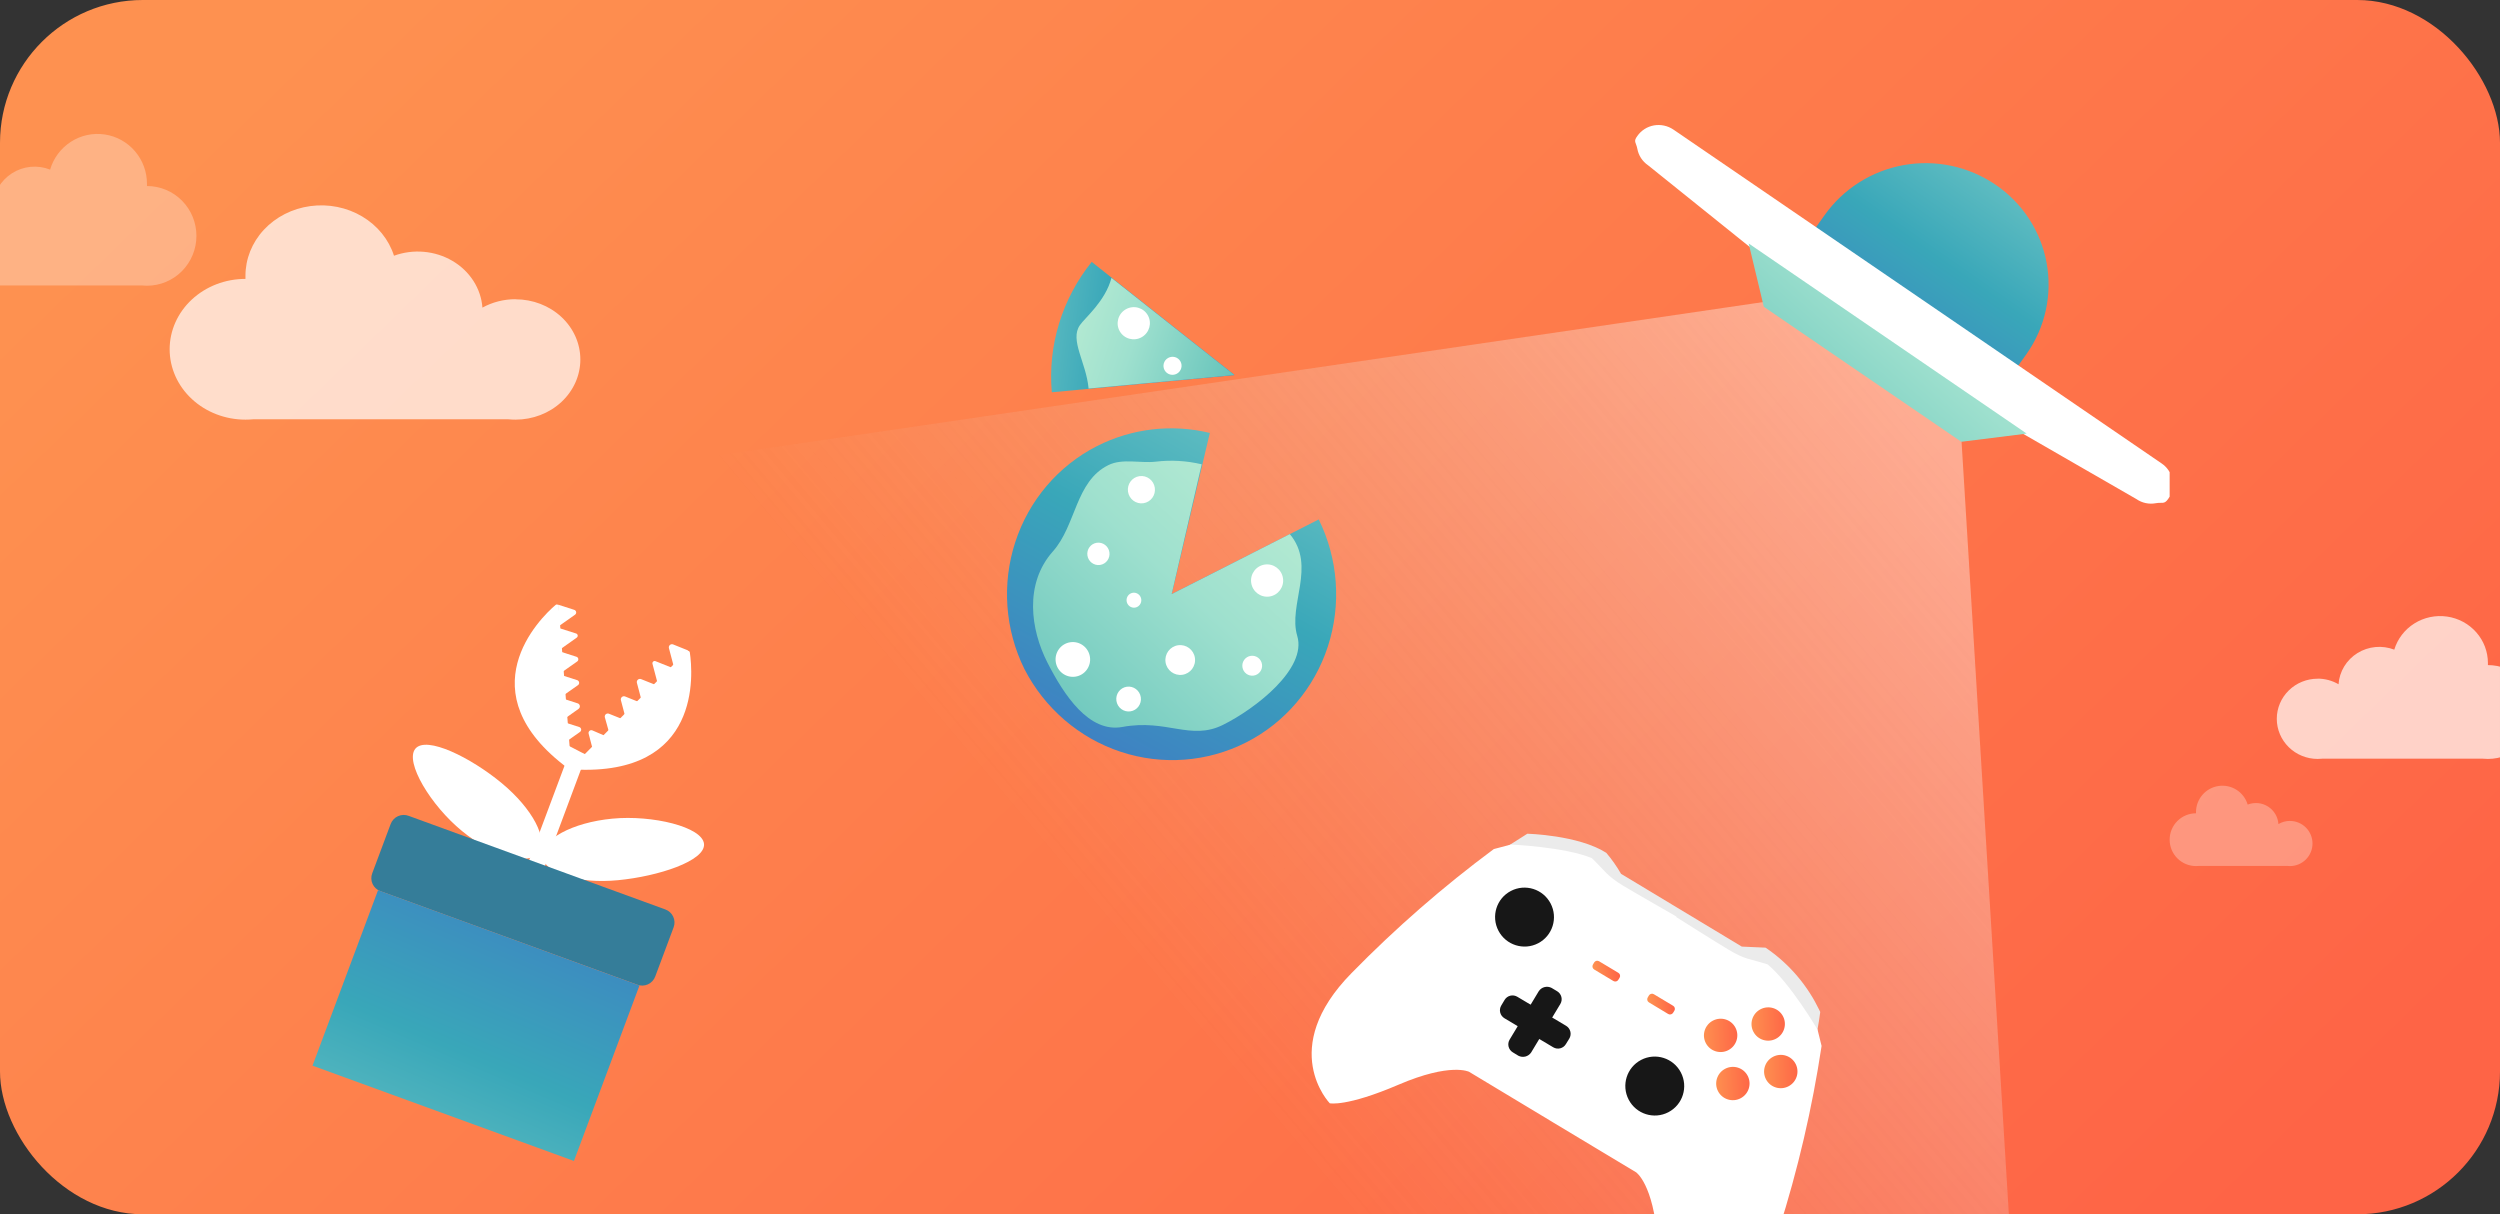 <svg width="280" height="136" viewBox="0 0 280 136" fill="none" xmlns="http://www.w3.org/2000/svg">
<rect x="0" y="0" width="280" height="136" fill="#333333" stroke="none"/>
<g clip-path="url(#clip0_1275_9034)">
<rect width="280" height="136" rx="16" fill="url(#paint0_linear_1275_9034)"/>
<g clip-path="url(#clip1_1275_9034)">
<path opacity="0.4" d="M197.854 33.776L26.301 58.946V118.273L225.759 148.513L219.669 49.048C219.669 49.048 197.502 33.839 197.854 33.776Z" fill="url(#paint1_linear_1275_9034)"/>
<path d="M226.991 39.619C228.021 38.153 228.748 36.498 229.13 34.749C229.513 33.002 229.543 31.195 229.22 29.436C228.897 27.676 228.226 25.997 227.247 24.497C226.268 22.997 224.999 21.706 223.515 20.697C220.509 18.641 216.81 17.847 213.22 18.488C209.63 19.129 206.438 21.154 204.337 24.122L201.629 27.933L224.138 43.619L226.991 39.619Z" fill="url(#paint2_linear_1275_9034)"/>
<path d="M239.28 55.898L210.45 39.295L184.572 18.503C184.261 18.29 183.996 18.017 183.791 17.701C183.587 17.384 183.447 17.031 183.381 16.661C183.245 15.942 182.902 15.87 183.381 15.232C183.818 14.606 184.487 14.18 185.241 14.045C185.995 13.914 186.772 14.078 187.408 14.503L214.757 33.201L242.106 51.907C242.419 52.118 242.686 52.389 242.893 52.704C243.099 53.018 243.24 53.371 243.309 53.741C243.377 54.111 243.37 54.49 243.289 54.858C243.208 55.225 243.055 55.573 242.837 55.88C242.386 56.518 242.196 56.231 241.465 56.357C241.089 56.43 240.701 56.427 240.326 56.348C239.95 56.27 239.595 56.117 239.28 55.898Z" fill="white"/>
<path d="M219.669 49.48L197.547 34.36L195.85 27.268L226.991 48.563L219.669 49.48Z" fill="url(#paint3_linear_1275_9034)"/>
</g>
<g clip-path="url(#clip2_1275_9034)">
<path d="M63.975 85.871L62.563 67.891C62.562 67.851 62.55 67.813 62.527 67.781C62.505 67.749 62.473 67.724 62.437 67.71C62.4 67.696 62.36 67.693 62.322 67.701C62.284 67.71 62.249 67.73 62.222 67.758C60.458 69.239 52.122 77.52 63.62 86.055C63.651 86.087 63.692 86.109 63.736 86.116C63.781 86.123 63.826 86.116 63.866 86.095C63.906 86.074 63.938 86.041 63.958 86.001C63.977 85.96 63.983 85.915 63.975 85.871Z" fill="white"/>
<path d="M62.506 67.722L64.306 68.299C64.361 68.314 64.411 68.344 64.45 68.385C64.489 68.427 64.516 68.479 64.527 68.535C64.538 68.59 64.534 68.648 64.514 68.702C64.495 68.755 64.461 68.802 64.416 68.838L62.63 70.099L62.506 67.722Z" fill="white"/>
<path d="M62.625 70.347L64.496 70.942C64.546 70.953 64.592 70.978 64.629 71.014C64.665 71.051 64.689 71.097 64.7 71.148C64.71 71.198 64.705 71.25 64.686 71.298C64.667 71.346 64.635 71.387 64.593 71.416L62.749 72.722L62.625 70.347Z" fill="white"/>
<path d="M62.732 72.973L64.556 73.555C64.609 73.57 64.656 73.599 64.693 73.639C64.73 73.679 64.756 73.729 64.766 73.782C64.777 73.835 64.773 73.891 64.755 73.942C64.736 73.993 64.704 74.039 64.662 74.073L62.846 75.351L62.732 72.973Z" fill="white"/>
<path d="M62.84 75.599L64.64 76.175C64.695 76.192 64.745 76.223 64.783 76.266C64.822 76.308 64.848 76.361 64.86 76.417C64.871 76.473 64.867 76.531 64.848 76.586C64.829 76.64 64.796 76.688 64.752 76.725L62.975 77.973L62.84 75.599Z" fill="white"/>
<path d="M62.98 78.219L64.662 78.763C64.729 78.776 64.792 78.81 64.841 78.859C64.89 78.908 64.924 78.97 64.937 79.038C64.951 79.106 64.945 79.176 64.918 79.24C64.892 79.305 64.848 79.36 64.791 79.399L63.104 80.594L62.98 78.219Z" fill="white"/>
<path d="M63.066 80.849L64.866 81.425C64.921 81.44 64.971 81.47 65.01 81.512C65.049 81.554 65.076 81.605 65.087 81.661C65.098 81.717 65.094 81.775 65.074 81.828C65.055 81.882 65.02 81.929 64.976 81.964L63.19 83.225L63.066 80.849Z" fill="white"/>
<path d="M64.164 85.809L76.889 72.955C76.918 72.926 76.954 72.906 76.994 72.897C77.034 72.887 77.076 72.889 77.115 72.902C77.154 72.915 77.188 72.939 77.214 72.971C77.24 73.002 77.257 73.041 77.263 73.081C77.609 75.446 78.584 86.917 64.308 86.184C64.266 86.182 64.225 86.167 64.191 86.142C64.156 86.117 64.13 86.083 64.115 86.043C64.1 86.004 64.096 85.961 64.105 85.919C64.114 85.878 64.134 85.84 64.164 85.809Z" fill="white"/>
<path d="M77.07 72.851L75.383 72.173C75.324 72.15 75.259 72.145 75.197 72.156C75.134 72.168 75.076 72.196 75.028 72.238C74.98 72.28 74.944 72.334 74.925 72.394C74.905 72.455 74.903 72.52 74.917 72.582L75.454 74.616L77.07 72.851Z" fill="white"/>
<path d="M75.278 74.798L73.421 74.053C73.377 74.035 73.33 74.029 73.283 74.036C73.237 74.043 73.193 74.063 73.157 74.094C73.122 74.124 73.095 74.164 73.081 74.209C73.067 74.254 73.065 74.302 73.077 74.347L73.662 76.562L75.278 74.798Z" fill="white"/>
<path d="M73.483 76.733L71.81 76.064C71.749 76.038 71.683 76.03 71.619 76.04C71.554 76.051 71.493 76.079 71.444 76.122C71.394 76.164 71.357 76.22 71.338 76.282C71.318 76.345 71.316 76.412 71.332 76.475L71.867 78.498L73.483 76.733Z" fill="white"/>
<path d="M71.691 78.68L70.005 78.002C69.945 77.979 69.88 77.974 69.818 77.985C69.755 77.996 69.697 78.025 69.649 78.067C69.601 78.109 69.565 78.163 69.546 78.223C69.526 78.284 69.524 78.349 69.538 78.411L70.075 80.445L71.691 78.68Z" fill="white"/>
<path d="M69.897 80.616L68.187 79.931C68.129 79.911 68.068 79.906 68.008 79.918C67.948 79.929 67.893 79.956 67.847 79.996C67.802 80.037 67.767 80.088 67.749 80.146C67.73 80.204 67.726 80.266 67.739 80.325L68.313 82.374L69.897 80.616Z" fill="white"/>
<path d="M68.105 82.562L66.334 81.8C66.281 81.78 66.224 81.775 66.168 81.785C66.113 81.795 66.061 81.82 66.019 81.858C65.977 81.895 65.946 81.944 65.929 81.998C65.913 82.052 65.911 82.109 65.925 82.164L66.482 84.295L68.105 82.562Z" fill="white"/>
<path d="M63.162 83.197C63.467 83.483 66.778 85.087 66.778 85.087L63.874 86.093L62.358 84.157L63.162 83.197Z" fill="white"/>
<path d="M60.785 97.661L59.014 97.011L63.478 85.085L65.236 85.726L60.785 97.661Z" fill="white"/>
<path d="M78.85 94.515C79.024 96.421 73.72 98.15 69.23 98.581C64.74 99.011 60.964 97.827 60.779 95.923C60.594 94.02 64.09 92.119 68.58 91.689C73.071 91.258 78.665 92.612 78.85 94.515Z" fill="white"/>
<path d="M46.521 83.854C47.758 82.38 52.724 84.837 56.192 87.711C59.66 90.585 61.487 94.051 60.262 95.534C59.038 97.018 55.211 95.911 51.739 93.071C48.266 90.232 45.296 85.338 46.521 83.854Z" fill="white"/>
<path d="M71.351 110.279L42.606 99.809C42.414 99.74 42.238 99.634 42.088 99.496C41.937 99.358 41.816 99.192 41.73 99.007C41.644 98.822 41.596 98.622 41.589 98.418C41.581 98.214 41.614 98.011 41.686 97.82L43.742 92.319C43.812 92.12 43.921 91.937 44.064 91.781C44.206 91.625 44.378 91.5 44.57 91.413C44.762 91.326 44.97 91.278 45.181 91.273C45.391 91.268 45.601 91.306 45.797 91.385L74.519 101.859C74.711 101.928 74.887 102.034 75.038 102.172C75.189 102.309 75.311 102.475 75.397 102.659C75.484 102.844 75.533 103.044 75.542 103.247C75.552 103.451 75.52 103.655 75.451 103.846L73.394 109.347C73.324 109.545 73.215 109.726 73.073 109.881C72.932 110.035 72.761 110.16 72.57 110.247C72.379 110.334 72.173 110.381 71.964 110.387C71.754 110.392 71.546 110.356 71.351 110.279Z" fill="#357D99"/>
<path d="M64.281 130.029L35.001 119.354L42.339 99.707L71.618 110.382L64.281 130.029Z" fill="url(#paint4_linear_1275_9034)"/>
</g>
<path opacity="0.3" d="M256.475 91.942C256.021 91.941 255.575 92.064 255.185 92.295C255.158 91.899 255.038 91.514 254.835 91.173C254.631 90.832 254.351 90.543 254.015 90.331C253.679 90.119 253.299 89.989 252.903 89.951C252.508 89.914 252.11 89.97 251.74 90.116C251.538 89.434 251.097 88.848 250.498 88.465C249.9 88.082 249.183 87.928 248.48 88.031C247.777 88.134 247.134 88.487 246.67 89.026C246.206 89.564 245.952 90.252 245.953 90.963C245.953 91.005 245.953 91.046 245.953 91.089C245.17 91.089 244.419 91.4 243.865 91.954C243.311 92.509 243 93.26 243 94.044C243 94.828 243.311 95.58 243.865 96.134C244.419 96.689 245.17 97 245.953 97C246.059 97 246.156 96.995 246.255 96.985H256.199C256.291 96.995 256.383 97 256.475 97C257.145 97 257.787 96.734 258.26 96.26C258.734 95.786 259 95.143 259 94.473C259 93.803 258.734 93.16 258.26 92.686C257.787 92.212 257.145 91.946 256.475 91.946V91.942Z" fill="white"/>
<path opacity="0.3" d="M-3.265 22.445C-2.414 22.445 -1.579 22.675 -0.847 23.113C-0.796 22.365 -0.571 21.639 -0.19 20.994C0.191 20.349 0.718 19.804 1.347 19.403C1.976 19.002 2.69 18.756 3.431 18.685C4.172 18.615 4.92 18.721 5.612 18.996C5.991 17.709 6.818 16.602 7.94 15.879C9.063 15.155 10.407 14.864 11.725 15.059C13.043 15.253 14.248 15.92 15.118 16.938C15.988 17.955 16.465 19.254 16.462 20.597C16.462 20.677 16.462 20.755 16.462 20.834C17.931 20.834 19.34 21.422 20.378 22.469C21.417 23.516 22 24.936 22 26.417C22 27.898 21.417 29.318 20.378 30.365C19.34 31.412 17.931 32 16.462 32C16.265 32 16.082 31.99 15.896 31.972H-2.748C-2.92 31.991 -3.093 32 -3.265 32C-4.521 32 -5.725 31.497 -6.613 30.602C-7.501 29.707 -8 28.493 -8 27.227C-8 25.961 -7.501 24.746 -6.613 23.851C-5.725 22.956 -4.521 22.453 -3.265 22.453V22.445Z" fill="white"/>
<g clip-path="url(#clip3_1275_9034)">
<path d="M167.939 95.361L171.061 93.376C171.061 93.376 176.777 93.523 179.903 95.516C180.525 96.249 181.079 97.037 181.559 97.87L195.082 106.019L197.745 106.137C200.398 107.938 202.516 110.431 203.868 113.345C203.697 114.702 203.38 116.236 203.38 116.236L167.939 95.361Z" fill="#EBEBEB"/>
<path d="M199.214 137.761C201.358 131.032 202.965 124.138 204.017 117.145L203.565 115.316C203.565 115.316 200.507 110.107 197.968 108.01C195.964 107.371 195.463 107.493 193.608 106.37C191.925 105.36 188.436 103.152 187.778 102.735L187.752 102.685L187.726 102.635C187.06 102.248 183.469 100.206 181.786 99.196C179.941 98.068 179.801 97.584 178.294 96.115C175.258 94.848 169.22 94.591 169.22 94.591L167.309 95.094C161.64 99.296 156.312 103.942 151.372 108.988C143.027 117.475 148.933 123.567 148.933 123.567C148.933 123.567 150.788 123.993 156.639 121.484C162.489 118.975 164.543 120.045 164.543 120.045L173.831 125.639L173.942 125.708L183.241 131.297C183.241 131.297 185.164 132.574 185.655 138.907C186.147 145.24 187.416 146.732 187.416 146.732C187.416 146.732 195.629 149.111 199.214 137.761Z" fill="white"/>
<path d="M186.862 124.566C188.476 123.723 189.1 121.73 188.256 120.112C187.412 118.495 185.42 117.867 183.806 118.71C182.192 119.552 181.568 121.546 182.412 123.163C183.256 124.78 185.249 125.408 186.862 124.566Z" fill="#171717"/>
<path d="M194.944 123.009C195.86 122.531 196.216 121.403 195.739 120.49C195.263 119.577 194.134 119.224 193.218 119.703C192.302 120.181 191.946 121.308 192.422 122.221C192.899 123.134 194.028 123.487 194.944 123.009Z" fill="url(#paint5_linear_1275_9034)"/>
<path d="M193.574 117.616C194.49 117.138 194.846 116.01 194.369 115.097C193.893 114.184 192.764 113.831 191.848 114.31C190.932 114.788 190.576 115.915 191.052 116.828C191.529 117.742 192.658 118.094 193.574 117.616Z" fill="url(#paint6_linear_1275_9034)"/>
<path d="M200.31 121.666C201.226 121.187 201.582 120.06 201.105 119.147C200.629 118.234 199.5 117.881 198.584 118.359C197.668 118.837 197.312 119.965 197.788 120.878C198.265 121.791 199.394 122.144 200.31 121.666Z" fill="url(#paint7_linear_1275_9034)"/>
<path d="M198.901 116.343C199.817 115.865 200.173 114.738 199.697 113.824C199.22 112.911 198.091 112.559 197.175 113.037C196.259 113.515 195.903 114.643 196.38 115.556C196.856 116.469 197.985 116.821 198.901 116.343Z" fill="url(#paint8_linear_1275_9034)"/>
<path d="M172.276 105.643C173.889 104.801 174.514 102.807 173.669 101.19C172.825 99.573 170.833 98.945 169.219 99.787C167.605 100.629 166.981 102.623 167.825 104.24C168.669 105.857 170.662 106.485 172.276 105.643Z" fill="#171717"/>
<path d="M170.059 118.243L169.432 117.861C169.315 117.79 169.214 117.698 169.133 117.588C169.052 117.478 168.993 117.353 168.96 117.221C168.927 117.088 168.921 116.951 168.941 116.816C168.961 116.681 169.008 116.552 169.078 116.436L172.348 111.004C172.501 110.778 172.731 110.617 172.996 110.552C173.26 110.486 173.54 110.521 173.782 110.648L174.404 111.021C174.521 111.091 174.622 111.184 174.703 111.294C174.784 111.404 174.843 111.528 174.876 111.661C174.909 111.793 174.915 111.931 174.895 112.065C174.875 112.2 174.828 112.329 174.758 112.445L171.488 117.877C171.337 118.103 171.108 118.265 170.844 118.333C170.581 118.4 170.302 118.368 170.059 118.243Z" fill="#171717"/>
<path d="M168.14 112.617L168.516 111.99C168.586 111.873 168.678 111.77 168.787 111.689C168.897 111.608 169.021 111.55 169.154 111.517C169.286 111.484 169.424 111.478 169.559 111.499C169.694 111.52 169.824 111.568 169.941 111.639L175.408 114.894C175.525 114.964 175.626 115.057 175.707 115.167C175.788 115.277 175.847 115.402 175.88 115.534C175.913 115.666 175.919 115.804 175.899 115.939C175.879 116.073 175.832 116.202 175.762 116.318L175.381 116.936C175.241 117.173 175.014 117.344 174.747 117.412C174.481 117.479 174.198 117.438 173.961 117.296L168.494 114.042C168.377 113.971 168.276 113.879 168.194 113.769C168.113 113.659 168.055 113.534 168.022 113.402C167.989 113.269 167.982 113.132 168.003 112.997C168.023 112.862 168.07 112.733 168.14 112.617Z" fill="#171717"/>
<path d="M180.702 109.875L178.544 108.581C178.455 108.525 178.39 108.436 178.365 108.333C178.339 108.23 178.355 108.122 178.408 108.031L178.548 107.793C178.603 107.703 178.691 107.639 178.793 107.614C178.895 107.589 179.003 107.606 179.094 107.66L181.252 108.954C181.298 108.98 181.338 109.015 181.37 109.056C181.402 109.098 181.426 109.146 181.439 109.196C181.453 109.247 181.456 109.3 181.449 109.352C181.442 109.404 181.425 109.454 181.398 109.499L181.248 109.742C181.193 109.832 181.105 109.896 181.003 109.921C180.901 109.946 180.793 109.929 180.702 109.875Z" fill="url(#paint9_linear_1275_9034)"/>
<path d="M186.837 113.567L184.674 112.262C184.586 112.208 184.522 112.12 184.498 112.019C184.473 111.918 184.49 111.811 184.543 111.722L184.683 111.485C184.738 111.395 184.826 111.331 184.928 111.306C185.03 111.281 185.138 111.298 185.229 111.352L187.387 112.646C187.433 112.672 187.473 112.707 187.505 112.748C187.537 112.79 187.561 112.837 187.574 112.888C187.588 112.939 187.591 112.992 187.584 113.044C187.577 113.096 187.56 113.146 187.533 113.191L187.383 113.434C187.328 113.523 187.24 113.588 187.138 113.612C187.036 113.637 186.928 113.621 186.837 113.567Z" fill="url(#paint10_linear_1275_9034)"/>
</g>
<path opacity="0.7" d="M259.577 76.007C260.4 76.007 261.207 76.224 261.915 76.636C261.964 75.931 262.181 75.248 262.55 74.641C262.918 74.034 263.427 73.522 264.035 73.144C264.643 72.766 265.334 72.535 266.05 72.469C266.767 72.402 267.489 72.502 268.158 72.761C268.525 71.549 269.324 70.507 270.409 69.827C271.494 69.146 272.793 68.872 274.068 69.055C275.342 69.239 276.506 69.866 277.347 70.824C278.189 71.781 278.65 73.004 278.647 74.268C278.647 74.343 278.647 74.416 278.647 74.491C280.067 74.491 281.428 75.044 282.432 76.03C283.436 77.015 284 78.352 284 79.746C284 81.139 283.436 82.476 282.432 83.461C281.428 84.446 280.067 85 278.647 85C278.456 85 278.279 84.991 278.1 84.974H260.076C259.911 84.991 259.744 85 259.577 85C258.363 85 257.199 84.527 256.341 83.684C255.482 82.842 255 81.699 255 80.507C255 79.316 255.482 78.173 256.341 77.331C257.199 76.488 258.363 76.015 259.577 76.015V76.007Z" fill="white"/>
<path opacity="0.7" d="M57.74 33.511C56.435 33.51 55.154 33.836 54.032 34.454C53.954 33.397 53.609 32.372 53.025 31.462C52.44 30.552 51.633 29.782 50.668 29.216C49.703 28.65 48.608 28.303 47.472 28.203C46.336 28.103 45.19 28.254 44.128 28.642C43.547 26.824 42.279 25.261 40.558 24.24C38.836 23.219 36.776 22.808 34.755 23.083C32.733 23.358 30.887 24.299 29.552 25.735C28.218 27.172 27.486 29.006 27.491 30.902C27.491 31.015 27.491 31.124 27.491 31.236C25.239 31.236 23.079 32.067 21.487 33.545C19.895 35.023 19 37.028 19 39.118C19 41.209 19.895 43.213 21.487 44.691C23.079 46.17 25.239 47 27.491 47C27.793 47 28.075 46.986 28.359 46.961H56.948C57.211 46.987 57.475 47 57.74 47C59.666 47 61.512 46.29 62.874 45.026C64.235 43.762 65 42.048 65 40.261C65 38.474 64.235 36.76 62.874 35.496C61.512 34.232 59.666 33.522 57.74 33.522V33.511Z" fill="white"/>
<path d="M138.261 42.006L117.802 43.936C117.344 38.705 118.945 33.473 122.271 29.333L138.261 42.006Z" fill="url(#paint11_linear_1275_9034)"/>
<path d="M138.261 42.006L121.922 43.517C121.665 40.61 119.778 38.09 120.949 36.417C121.53 35.572 123.793 33.746 124.484 31.123L138.261 42.006Z" fill="url(#paint12_linear_1275_9034)"/>
<path d="M128.553 35.304C128.06 34.442 126.958 34.145 126.09 34.64C125.222 35.136 124.918 36.237 125.411 37.099C125.903 37.961 127.006 38.259 127.874 37.763C128.742 37.267 129.046 36.166 128.553 35.304Z" fill="white"/>
<path d="M132.204 40.467C131.928 39.983 131.309 39.817 130.822 40.095C130.335 40.373 130.164 40.99 130.441 41.474C130.717 41.957 131.335 42.124 131.822 41.846C132.309 41.567 132.48 40.95 132.204 40.467Z" fill="white"/>
<g clip-path="url(#clip4_1275_9034)">
<path d="M131.225 66.542L147.699 58.176C149.88 62.602 150.248 67.717 148.723 72.4C147.197 77.082 143.902 80.95 139.561 83.155C135.204 85.362 130.161 85.738 125.517 84.201C120.873 82.664 117.001 79.337 114.737 74.938C112.555 70.514 112.186 65.4 113.71 60.718C115.234 56.036 118.527 52.167 122.866 49.961C126.771 47.981 131.243 47.46 135.501 48.489L131.225 66.542Z" fill="url(#paint13_linear_1275_9034)"/>
<path d="M131.225 66.542L137.844 63.186L144.462 59.821C147.451 63.401 144.245 67.747 145.291 71.223C146.402 74.894 140.61 79.379 136.975 81.185C133.34 82.99 130.695 80.497 125.709 81.419C121.964 82.112 119.158 77.841 117.296 74.178C115.433 70.515 114.694 65.379 117.931 61.748C120.53 58.826 120.447 53.911 124.127 52.099C125.681 51.31 127.771 51.907 129.439 51.707C131.158 51.501 132.9 51.601 134.587 52.002L132.907 59.277L131.225 66.542Z" fill="url(#paint14_linear_1275_9034)"/>
<path d="M132.429 75.575C133.337 75.441 133.964 74.592 133.829 73.679C133.695 72.766 132.849 72.135 131.941 72.269C131.033 72.403 130.406 73.252 130.541 74.165C130.676 75.078 131.521 75.709 132.429 75.575Z" fill="white"/>
<path d="M123.206 63.274C123.885 63.174 124.354 62.537 124.253 61.851C124.152 61.165 123.519 60.69 122.839 60.79C122.159 60.891 121.69 61.528 121.791 62.214C121.893 62.9 122.526 63.375 123.206 63.274Z" fill="white"/>
<path d="M142.18 66.811C143.162 66.666 143.84 65.747 143.694 64.758C143.548 63.77 142.634 63.086 141.651 63.231C140.669 63.376 139.991 64.295 140.136 65.283C140.282 66.272 141.197 66.956 142.18 66.811Z" fill="white"/>
<path d="M120.443 75.785C121.5 75.629 122.23 74.64 122.073 73.576C121.916 72.512 120.932 71.775 119.875 71.931C118.818 72.087 118.088 73.076 118.245 74.141C118.402 75.205 119.386 75.941 120.443 75.785Z" fill="white"/>
<path d="M140.411 75.666C141.016 75.577 141.434 75.01 141.344 74.4C141.254 73.789 140.69 73.367 140.085 73.456C139.479 73.546 139.062 74.113 139.152 74.723C139.242 75.333 139.805 75.756 140.411 75.666Z" fill="white"/>
<path d="M128.061 56.362C128.89 56.239 129.461 55.461 129.338 54.624C129.214 53.787 128.442 53.207 127.613 53.329C126.785 53.452 126.213 54.23 126.337 55.067C126.46 55.904 127.232 56.484 128.061 56.362Z" fill="white"/>
<path d="M127.124 68.053C127.575 67.986 127.886 67.56 127.819 67.101C127.751 66.642 127.33 66.324 126.878 66.39C126.427 66.457 126.116 66.883 126.183 67.342C126.251 67.801 126.672 68.119 127.124 68.053Z" fill="white"/>
<path d="M126.608 79.672C127.362 79.561 127.882 78.853 127.77 78.092C127.657 77.33 126.955 76.803 126.201 76.914C125.446 77.025 124.926 77.733 125.038 78.495C125.151 79.256 125.853 79.784 126.608 79.672Z" fill="white"/>
</g>
</g>
<defs>
<linearGradient id="paint0_linear_1275_9034" x1="23.817" y1="13.443" x2="194.677" y2="189.852" gradientUnits="userSpaceOnUse">
<stop stop-color="#FE9150"/>
<stop offset="1" stop-color="#FE6446"/>
</linearGradient>
<linearGradient id="paint1_linear_1275_9034" x1="233" y1="20.5" x2="112.931" y2="121.513" gradientUnits="userSpaceOnUse">
<stop offset="0.198" stop-color="white"/>
<stop offset="0.872" stop-color="#DDDDDD" stop-opacity="0"/>
</linearGradient>
<linearGradient id="paint2_linear_1275_9034" x1="236.828" y1="7.677" x2="202.549" y2="56.779" gradientUnits="userSpaceOnUse">
<stop stop-color="#9EE0CE"/>
<stop offset="0.48" stop-color="#39A7B9"/>
<stop offset="1" stop-color="#435DCC"/>
</linearGradient>
<linearGradient id="paint3_linear_1275_9034" x1="243.625" y1="20.264" x2="203.842" y2="65.808" gradientUnits="userSpaceOnUse">
<stop stop-color="#DBFCDA"/>
<stop offset="0.55" stop-color="#9EE0CE"/>
<stop offset="1" stop-color="#52B9B4"/>
</linearGradient>
<linearGradient id="paint4_linear_1275_9034" x1="31.283" y1="151.276" x2="63.124" y2="77.106" gradientUnits="userSpaceOnUse">
<stop stop-color="#9EE0CE"/>
<stop offset="0.48" stop-color="#39A7B9"/>
<stop offset="1" stop-color="#435DCC"/>
</linearGradient>
<linearGradient id="paint5_linear_1275_9034" x1="192.012" y1="120.748" x2="196.226" y2="120.685" gradientUnits="userSpaceOnUse">
<stop stop-color="#FE9150"/>
<stop offset="1" stop-color="#FE6446"/>
</linearGradient>
<linearGradient id="paint6_linear_1275_9034" x1="190.642" y1="115.355" x2="194.855" y2="115.292" gradientUnits="userSpaceOnUse">
<stop stop-color="#FE9150"/>
<stop offset="1" stop-color="#FE6446"/>
</linearGradient>
<linearGradient id="paint7_linear_1275_9034" x1="197.378" y1="119.404" x2="201.592" y2="119.341" gradientUnits="userSpaceOnUse">
<stop stop-color="#FE9150"/>
<stop offset="1" stop-color="#FE6446"/>
</linearGradient>
<linearGradient id="paint8_linear_1275_9034" x1="195.97" y1="114.082" x2="200.183" y2="114.019" gradientUnits="userSpaceOnUse">
<stop stop-color="#FE9150"/>
<stop offset="1" stop-color="#FE6446"/>
</linearGradient>
<linearGradient id="paint9_linear_1275_9034" x1="178.464" y1="108.117" x2="181.211" y2="107.794" gradientUnits="userSpaceOnUse">
<stop stop-color="#FE9150"/>
<stop offset="1" stop-color="#FE6446"/>
</linearGradient>
<linearGradient id="paint10_linear_1275_9034" x1="184.6" y1="111.809" x2="187.345" y2="111.485" gradientUnits="userSpaceOnUse">
<stop stop-color="#FE9150"/>
<stop offset="1" stop-color="#FE6446"/>
</linearGradient>
<linearGradient id="paint11_linear_1275_9034" x1="103.323" y1="34.367" x2="145.966" y2="39.906" gradientUnits="userSpaceOnUse">
<stop stop-color="#9EE0CE"/>
<stop offset="0.48" stop-color="#39A7B9"/>
<stop offset="1" stop-color="#435DCC"/>
</linearGradient>
<linearGradient id="paint12_linear_1275_9034" x1="108.81" y1="30.061" x2="142.839" y2="41.504" gradientUnits="userSpaceOnUse">
<stop stop-color="#DBFCDA"/>
<stop offset="0.55" stop-color="#9EE0CE"/>
<stop offset="1" stop-color="#52B9B4"/>
</linearGradient>
<linearGradient id="paint13_linear_1275_9034" x1="154.166" y1="28.679" x2="112.71" y2="102.618" gradientUnits="userSpaceOnUse">
<stop stop-color="#9EE0CE"/>
<stop offset="0.48" stop-color="#39A7B9"/>
<stop offset="1" stop-color="#435DCC"/>
</linearGradient>
<linearGradient id="paint14_linear_1275_9034" x1="158.423" y1="36.928" x2="110.489" y2="88.525" gradientUnits="userSpaceOnUse">
<stop stop-color="#DBFCDA"/>
<stop offset="0.55" stop-color="#9EE0CE"/>
<stop offset="1" stop-color="#52B9B4"/>
</linearGradient>
<clipPath id="clip0_1275_9034">
<rect width="280" height="136" rx="16" fill="white"/>
</clipPath>
<clipPath id="clip1_1275_9034">
<rect width="186" height="122" fill="white" transform="translate(57 14)"/>
</clipPath>
<clipPath id="clip2_1275_9034">
<rect width="50.635" height="61.465" fill="white" transform="translate(87.867 125.232) rotate(168.506)"/>
</clipPath>
<clipPath id="clip3_1275_9034">
<rect width="53.653" height="57.115" fill="white" transform="translate(141 108.826) rotate(-27.562)"/>
</clipPath>
<clipPath id="clip4_1275_9034">
<rect width="39.669" height="39.669" fill="white" transform="translate(109.896 48.413) rotate(-8.394)"/>
</clipPath>
</defs>
</svg>